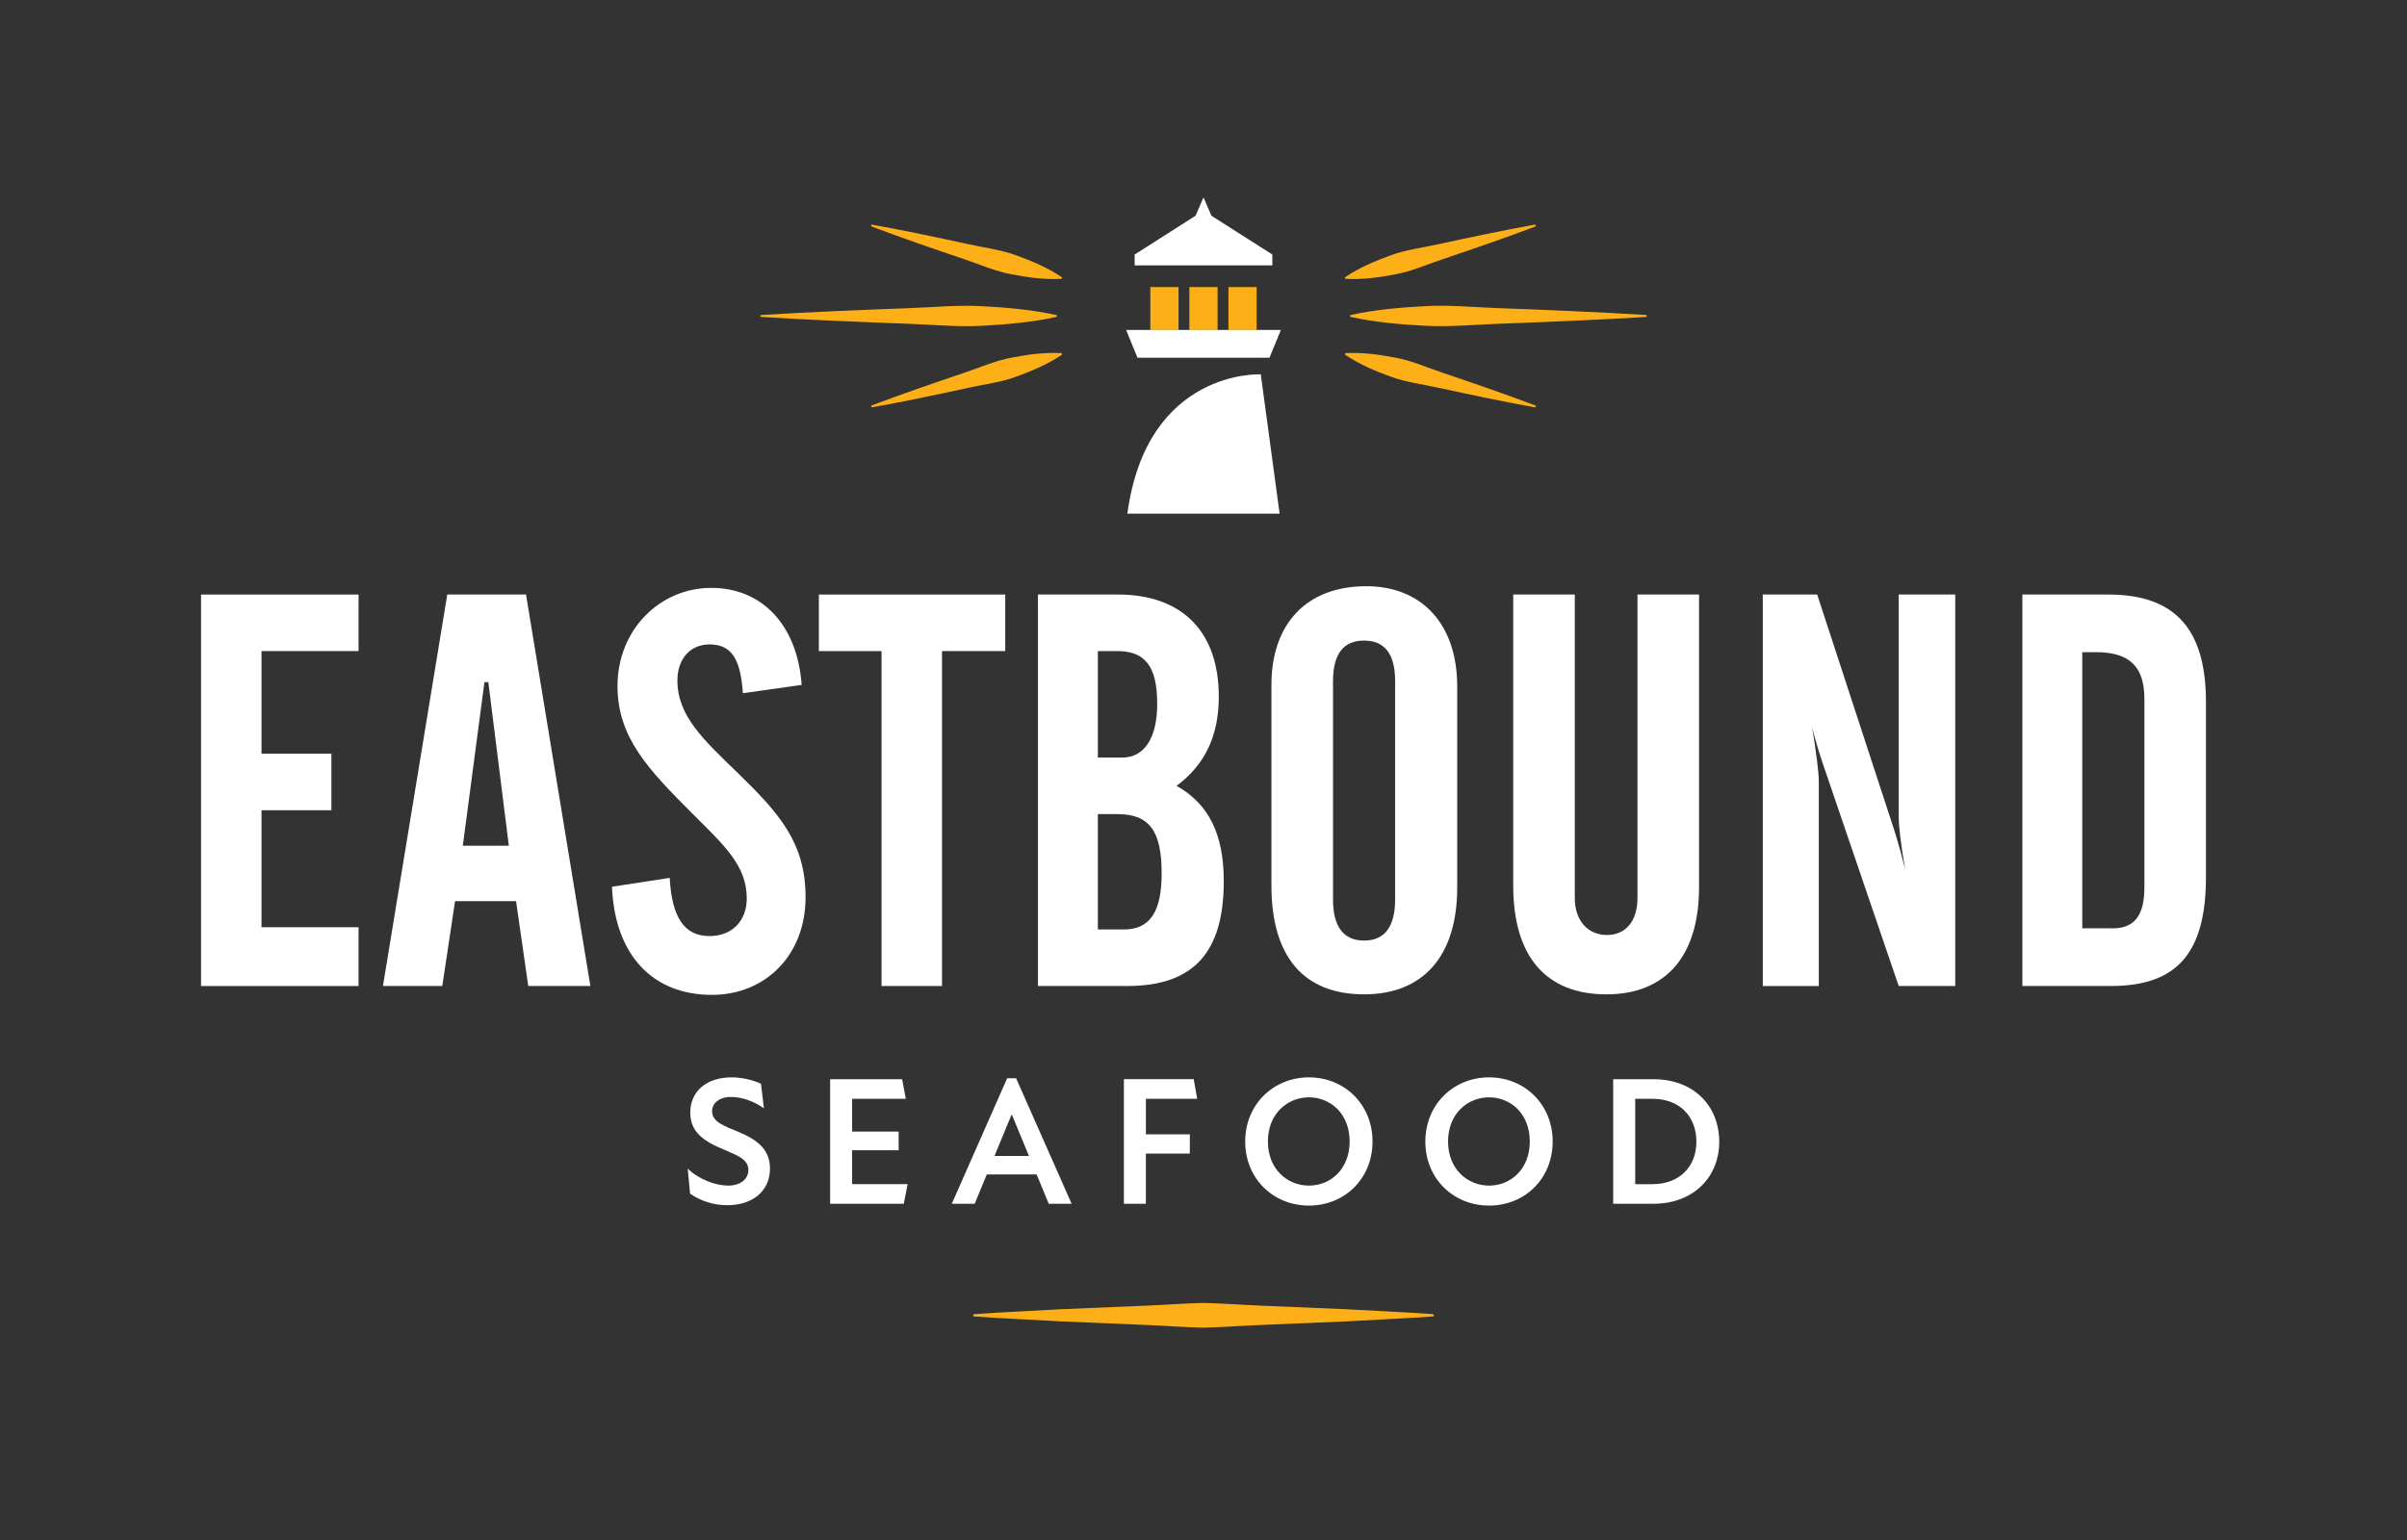 <?xml version="1.0" encoding="utf-8"?>
<!-- Generator: Adobe Illustrator 24.3.0, SVG Export Plug-In . SVG Version: 6.00 Build 0)  -->
<svg version="1.1" id="Layer_1" xmlns="http://www.w3.org/2000/svg" xmlns:xlink="http://www.w3.org/1999/xlink" x="0px" y="0px"
	 viewBox="0 0 900 576" style="enable-background:new 0 0 900 576;" xml:space="preserve">
<rect x="0" y="0" width="900" height="576" fill="#333333" stroke="none"/>
<style type="text/css">
	.st0{fill:#FFFFFF;}
	.st1{fill:#FCAF17;}
</style>
<g>
	<path class="st0" d="M258.03,446.47l-0.89-9.39c4.11,4.04,10.49,6.37,15.07,6.37c4.59,0,7.61-2.39,7.61-5.89
		c0-3.98-4.18-5.41-9.05-7.54c-7.6-3.15-12.67-6.51-12.67-13.91c0-7.67,5.76-13.15,15.48-13.15c3.5,0,7.81,0.89,10.96,2.4l1.1,9.18
		c-4.11-2.88-8.49-4.25-12.33-4.25c-4.52,0-7.06,2.47-7.06,5.34c0,4.04,4.66,5.55,9.59,7.6c6.37,2.67,12.06,6.03,12.06,13.84
		c0,8.77-6.99,13.7-15.83,13.7C267.08,450.78,262.35,449.41,258.03,446.47z"/>
	<path class="st0" d="M339.37,442.91l-1.44,7.33h-27.54v-46.59h26.93l1.37,7.33h-20.08v12.26h17.4v6.99h-17.4v12.67H339.37z"/>
	<path class="st0" d="M387.61,439.27h-18.64l-4.52,10.96h-8.56l20.69-46.93h3.35l20.76,46.93h-8.56L387.61,439.27z M384.73,432.35
		l-6.37-15.41h-0.14l-6.37,15.41H384.73z"/>
	<path class="st0" d="M428.45,424.27h16.44v7.19h-16.44v18.77h-8.22v-46.59h26.11l1.3,7.33h-19.18V424.27z"/>
	<path class="st0" d="M465.59,426.94c0-13.84,10.55-23.98,23.84-23.98c13.29,0,23.77,10.14,23.77,23.98
		c0,13.98-10.48,23.98-23.77,23.98C476.14,450.92,465.59,440.92,465.59,426.94z M504.64,426.94c0-10.42-7.19-16.51-15.21-16.51
		c-8.02,0-15.35,6.1-15.35,16.51c0,10.41,7.33,16.51,15.35,16.51C497.45,443.45,504.64,437.35,504.64,426.94z"/>
	<path class="st0" d="M532.95,426.94c0-13.84,10.55-23.98,23.84-23.98c13.29,0,23.77,10.14,23.77,23.98
		c0,13.98-10.48,23.98-23.77,23.98C543.5,450.92,532.95,440.92,532.95,426.94z M572,426.94c0-10.42-7.19-16.51-15.21-16.51
		c-8.02,0-15.35,6.1-15.35,16.51c0,10.41,7.33,16.51,15.35,16.51C564.81,443.45,572,437.35,572,426.94z"/>
	<path class="st0" d="M642.86,427.08c0,12.33-8.84,23.16-24.73,23.16h-14.94v-46.59h14.94
		C633.95,403.65,642.86,414.27,642.86,427.08z M634.3,427.08c0-9.39-6.1-16.1-16.44-16.1h-6.44v31.93h6.44
		C628.06,442.91,634.3,436.26,634.3,427.08z"/>
</g>
<path class="st0" d="M450,124.17"/>
<g>
	<path class="st0" d="M450,130.73"/>
</g>
<g>
	<path class="st0" d="M450,105.65"/>
</g>
<polygon class="st0" points="475.74,95.2 452.9,80.65 452.95,80.65 450,73.81 447.05,80.65 447.1,80.65 424.26,95.2 424.26,95.2 
	424.26,99.26 475.74,99.26 475.74,95.2 "/>
<g>
	<path class="st1" d="M396.94,132.77c-5.36,3.57-11.05,5.96-16.82,8.06c-5.76,2.15-11.91,2.86-17.89,4.19
		c-11.98,2.6-23.98,5.14-36.07,7.32c-0.2,0.04-0.39-0.1-0.43-0.3c-0.03-0.18,0.07-0.35,0.23-0.41c11.5-4.34,23.1-8.32,34.71-12.25
		c5.81-1.94,11.46-4.48,17.5-5.6c6.03-1.16,12.14-2.03,18.57-1.72c0.21,0.01,0.38,0.19,0.37,0.4
		C397.1,132.59,397.03,132.7,396.94,132.77z"/>
	<path class="st1" d="M326.15,84.04c12.1,2.18,24.09,4.72,36.07,7.32c5.98,1.33,12.13,2.04,17.89,4.19
		c5.77,2.1,11.46,4.49,16.82,8.06c0.18,0.12,0.22,0.36,0.11,0.53c-0.07,0.1-0.19,0.16-0.3,0.17c-6.44,0.31-12.54-0.56-18.57-1.72
		c-6.04-1.11-11.69-3.66-17.5-5.6c-11.62-3.93-23.21-7.91-34.71-12.25c-0.19-0.07-0.29-0.28-0.21-0.47
		C325.81,84.1,325.98,84,326.15,84.04z"/>
	<path class="st1" d="M394.92,118.55c-9.19,2.01-18.39,2.8-27.58,3.29c-9.19,0.54-18.39-0.41-27.58-0.73
		c-18.39-0.69-36.77-1.43-55.16-2.56c-0.2-0.01-0.36-0.19-0.34-0.39c0.01-0.19,0.16-0.33,0.34-0.34
		c18.38-1.12,36.77-1.87,55.16-2.56c9.19-0.32,18.38-1.27,27.58-0.73c9.19,0.49,18.39,1.28,27.58,3.29c0.2,0.04,0.33,0.24,0.29,0.45
		C395.17,118.41,395.06,118.52,394.92,118.55z"/>
	<path class="st1" d="M503.26,132.07c6.43-0.31,12.54,0.56,18.57,1.72c6.04,1.11,11.69,3.66,17.5,5.6
		c11.61,3.93,23.21,7.91,34.71,12.25c0.19,0.07,0.28,0.28,0.21,0.47c-0.06,0.17-0.24,0.26-0.41,0.23
		c-12.1-2.18-24.09-4.72-36.07-7.32c-5.98-1.33-12.14-2.04-17.89-4.19c-5.77-2.1-11.46-4.49-16.82-8.06
		c-0.18-0.12-0.23-0.36-0.11-0.53C503.02,132.13,503.14,132.07,503.26,132.07z"/>
	<path class="st1" d="M503.06,103.6c5.36-3.57,11.05-5.96,16.82-8.06c5.76-2.15,11.91-2.86,17.89-4.19
		c11.98-2.6,23.98-5.14,36.07-7.32c0.2-0.04,0.39,0.1,0.43,0.3c0.03,0.18-0.07,0.35-0.23,0.41c-11.5,4.34-23.1,8.32-34.71,12.25
		c-5.82,1.94-11.46,4.48-17.5,5.6c-6.03,1.16-12.14,2.03-18.57,1.72c-0.21-0.01-0.38-0.19-0.37-0.4
		C502.89,103.78,502.96,103.67,503.06,103.6z"/>
	<path class="st1" d="M615.4,118.55c-18.39,1.12-36.77,1.87-55.16,2.56c-9.19,0.32-18.39,1.27-27.58,0.73
		c-9.19-0.49-18.38-1.28-27.58-3.29c-0.2-0.04-0.33-0.24-0.29-0.45c0.03-0.15,0.15-0.25,0.29-0.29c9.19-2.01,18.38-2.8,27.58-3.29
		c9.19-0.54,18.39,0.41,27.58,0.73c18.39,0.69,36.77,1.43,55.16,2.56c0.2,0.01,0.35,0.19,0.34,0.39
		C615.73,118.4,615.58,118.54,615.4,118.55z"/>
</g>
<g>
	<g>
		<path class="st0" d="M75.17,222.37h58.9v21.15H97.78v38.37h26.13v21.16H97.78v43.76h36.29v21.99h-58.9V222.37z"/>
		<path class="st0" d="M167.24,222.37h29.45l24.06,146.42h-23.23l-4.56-31.73h-22.81l-4.77,31.73h-22.19L167.24,222.37z
			 M190.26,316.33l-7.67-61.19h-1.45l-8.09,61.19H190.26z"/>
		<path class="st0" d="M250.4,328.35c0.83,14.72,5.39,21.77,14.93,21.77c8.29,0,13.89-5.6,13.89-14.1c0-12.23-8.29-19.7-20.33-31.73
			c-16.38-16.38-28-28.41-28-47.7c0-21.15,15.97-36.71,35.05-36.71c18.67,0,32.15,13.48,33.81,36.29l-21.99,3.11
			c-0.83-12.65-4.15-18.25-12.44-18.25c-7.05,0-12.03,5.19-12.03,13.48c0,13.27,9.75,22.19,22.61,34.63
			c15.56,15.14,25.31,26.13,25.31,46.46c0,21.57-14.93,36.51-35.05,36.51c-21.98,0-36.29-14.73-37.33-40.45L250.4,328.35z"/>
		<path class="st0" d="M306.18,222.37h69.69v21.15h-23.64v125.27h-22.61V243.53h-23.44V222.37z"/>
		<path class="st0" d="M388.1,222.37h29.87c24.27,0,37.75,14.1,37.75,38.16c0,14.73-5.19,25.51-15.77,33.39
			c12.03,6.84,17.63,18.04,17.63,35.67c0,26.97-11.61,39.2-36.09,39.2H388.1V222.37z M419.62,283.35c8.09,0,13.07-7.05,13.07-20.12
			c0-14.31-4.77-19.71-14.93-19.71h-7.26v39.82H419.62z M420.24,347.64c9.75,0,14.11-6.64,14.11-20.95
			c0-15.97-4.57-22.19-16.59-22.19h-7.26v43.14H420.24z"/>
		<path class="st0" d="M510.86,219.26c20.53,0,34.01,13.9,34.01,37.54v75.08c0,25.92-12.86,40.03-34.84,40.03
			c-22.4,0-34.63-13.9-34.63-40.65v-75.08C475.4,233.36,488.47,219.26,510.86,219.26z M521.65,254.73
			c0-10.16-3.94-15.14-11.61-15.14s-11.61,4.98-11.61,15.14v81.72c0,10.16,3.94,15.35,11.61,15.35s11.61-5.19,11.61-15.35V254.73z"
			/>
		<path class="st0" d="M588.83,222.37v113.45c0,8.92,5.19,13.89,12.03,13.89c6.84,0,11.41-4.98,11.41-13.89V222.37h23.02v109.51
			c0,25.92-12.65,40.03-34.63,40.03c-22.4,0-34.85-13.9-34.85-40.65V222.37H588.83z"/>
		<path class="st0" d="M659.13,222.37h20.33l28.62,87.52c0.41,1.25,2.07,6.43,4.35,15.55c-1.87-10.37-2.49-17.21-2.49-19.7v-83.37
			h21.15v146.42h-21.15l-27.59-80.88c-1.24-3.73-3.11-8.92-4.77-15.97c1.66,10.37,2.49,17.21,2.49,20.33v76.53h-20.95V222.37z"/>
		<path class="st0" d="M756.18,222.37h32.15c25.09,0,36.5,13.07,36.5,40.23v65.33c0,28-10.37,40.86-35.46,40.86h-33.19V222.37z
			 M789.99,347.23c8.5,0,11.82-5.39,11.82-15.35v-70.52c0-12.03-5.6-17.43-18.04-17.43h-5.19v103.29H789.99z"/>
	</g>
</g>
<path class="st0" d="M471.42,140.01c0,0-42.55-2.14-49.89,52.11h56.93L471.42,140.01z"/>
<g>
	<rect x="459.33" y="107.37" class="st1" width="10.54" height="16.05"/>
	<rect x="430.12" y="107.37" class="st1" width="10.55" height="16.05"/>
	<rect x="444.72" y="107.37" class="st1" width="10.55" height="16.05"/>
</g>
<polygon class="st0" points="474.67,133.81 425.32,133.81 421.07,123.42 478.93,123.42 "/>
<path class="st1" d="M535.72,491.51c-10.65-0.72-21.29-1.2-31.94-1.8l-31.94-1.35c-7.28-0.27-14.56-0.88-21.83-1.03h0
	c-7.28,0.16-14.56,0.77-21.83,1.03l-31.94,1.35c-10.65,0.61-21.29,1.08-31.94,1.8c-0.25,0.02-0.44,0.23-0.42,0.48
	c0.02,0.23,0.2,0.41,0.42,0.42c10.65,0.72,21.29,1.2,31.94,1.8l31.94,1.35c7.28,0.27,14.56,0.88,21.83,1.03h0
	c7.28-0.16,14.56-0.77,21.83-1.03l31.94-1.35c10.65-0.61,21.29-1.08,31.94-1.8c0.22-0.01,0.41-0.19,0.42-0.42
	C536.16,491.74,535.97,491.53,535.72,491.51z"/>
</svg>
